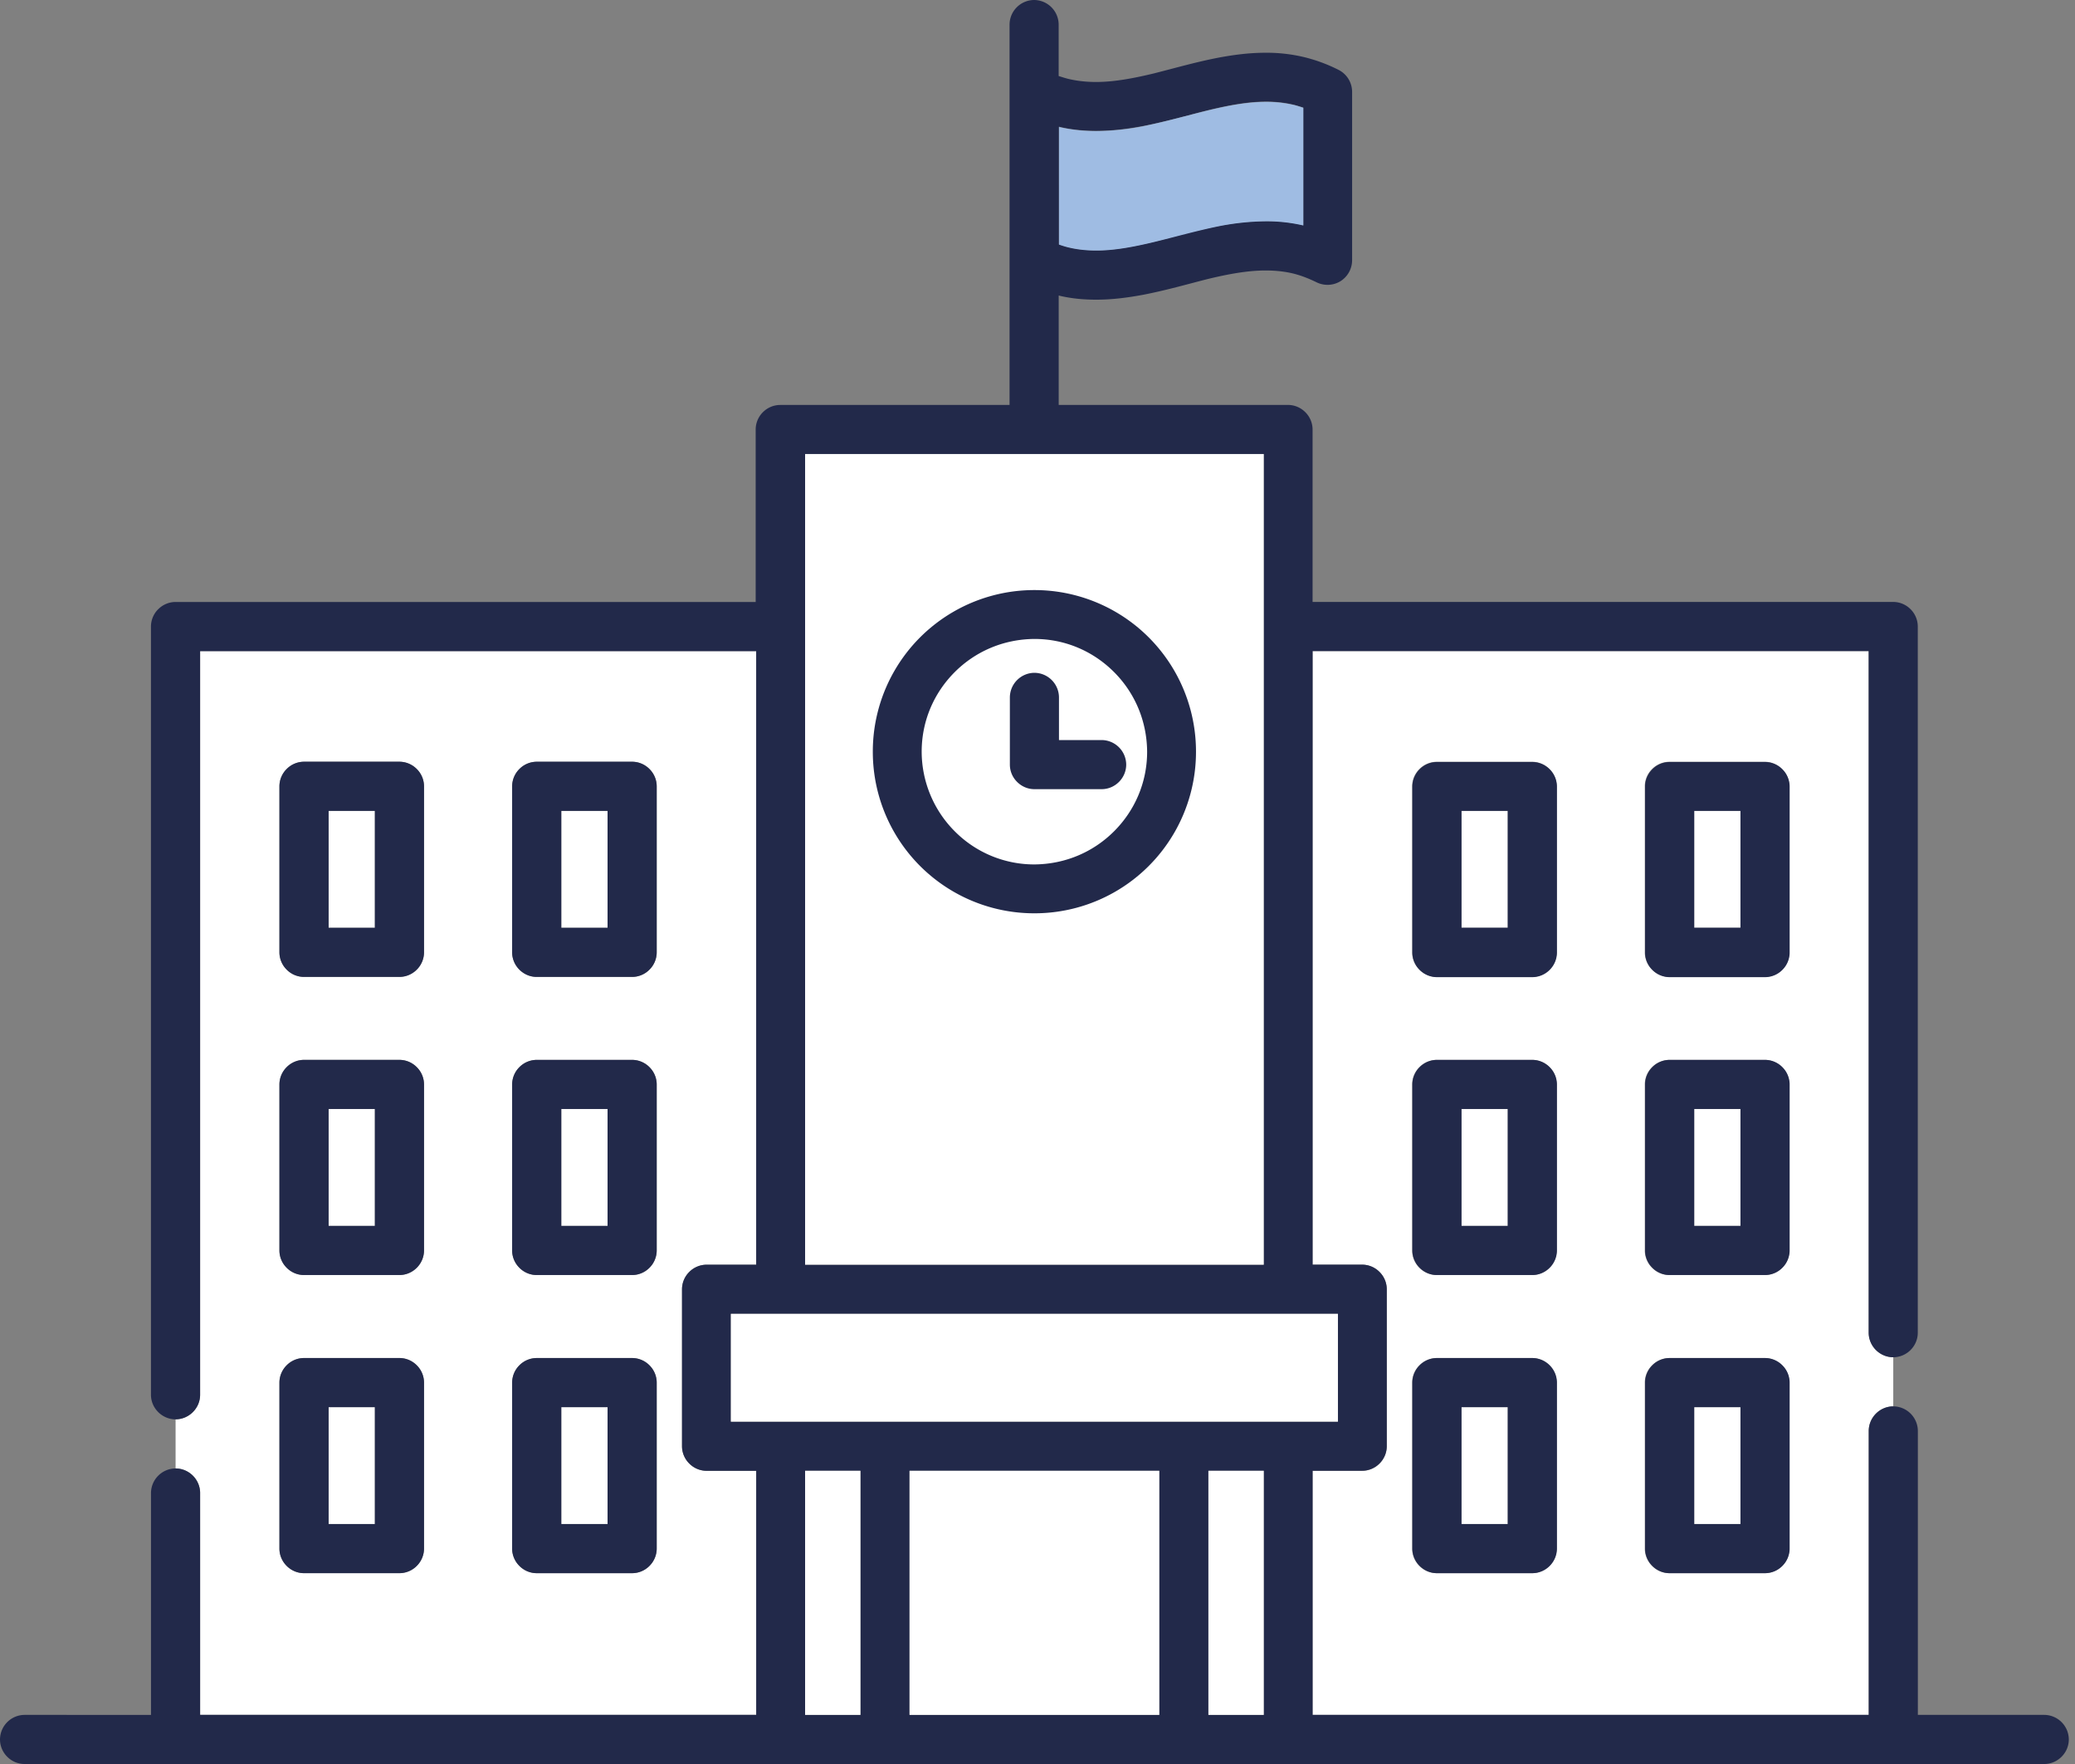 <svg width="60" height="51" fill="none" xmlns="http://www.w3.org/2000/svg"><rect width="100%" height="100%" fill="#808080" stroke="none"/><g clip-path="url(#clip0_128_1609)"><path d="M54.035 38.53V18.825h-16.08v17.74h1.435c.187 0 .366.075.5.21.135.134.21.314.21.5v4.538a.707.707 0 01-.21.501.707.707 0 01-.5.21h-1.435v7.057h16.08V41.37c0-.389.322-.71.71-.71v-1.42a.715.715 0 01-.71-.71zm-9.023 6.243a.707.707 0 01-.21.5.707.707 0 01-.5.21h-2.759a.708.708 0 01-.5-.21.707.707 0 01-.21-.5v-4.8c0-.187.075-.366.21-.5a.708.708 0 01.5-.21h2.759c.186 0 .366.075.5.21.135.134.21.313.21.5v4.8zm0-8.62a.707.707 0 01-.21.501.707.707 0 01-.5.21h-2.759a.708.708 0 01-.5-.21.707.707 0 01-.21-.5v-4.8c0-.187.075-.367.21-.501a.708.708 0 01.5-.21h2.759c.186 0 .366.075.5.21.135.134.21.314.21.5v4.8zm0-8.62a.707.707 0 01-.21.501.707.707 0 01-.5.21h-2.759a.708.708 0 01-.5-.21.707.707 0 01-.21-.5v-4.8c0-.187.075-.366.21-.5a.708.708 0 01.5-.21h2.759c.186 0 .366.075.5.21.135.134.21.313.21.5v4.8zm6.728 17.24a.708.708 0 01-.21.5.708.708 0 01-.5.21h-2.76a.708.708 0 01-.5-.21.708.708 0 01-.21-.5v-4.8c0-.187.075-.366.21-.5a.708.708 0 01.5-.21h2.759c.187 0 .366.075.5.21.135.134.21.313.21.5v4.8zm0-8.62a.708.708 0 01-.21.501.708.708 0 01-.5.21h-2.76a.708.708 0 01-.5-.21.708.708 0 01-.21-.5v-4.8c0-.187.075-.367.21-.501a.708.708 0 01.5-.21h2.759c.187 0 .366.075.5.21.135.134.21.314.21.5v4.8zm0-8.62a.708.708 0 01-.21.501.708.708 0 01-.5.21h-2.76a.708.708 0 01-.5-.21.708.708 0 01-.21-.5v-4.8c0-.187.075-.366.21-.5a.708.708 0 01.5-.21h2.759c.187 0 .366.075.5.21.135.134.21.313.21.5v4.8zM5.786 43.166v6.414h16.08v-7.057h-1.434a.708.708 0 01-.501-.21.707.707 0 01-.21-.5v-4.538c0-.187.075-.367.21-.501a.708.708 0 01.5-.21h1.436v-17.74H5.787v21.5c0 .39-.322.71-.71.71v1.421c.388 0 .71.322.71.71zm9.024-20.432c0-.187.074-.366.209-.5a.708.708 0 01.5-.21h2.76c.186 0 .366.075.5.21.135.134.21.313.21.5v4.8a.707.707 0 01-.21.5.707.707 0 01-.5.21h-2.76a.708.708 0 01-.5-.21.707.707 0 01-.21-.5v-4.8zm0 8.62c0-.187.074-.367.209-.501a.708.708 0 01.5-.21h2.76c.186 0 .366.075.5.21.135.134.21.314.21.5v4.8a.707.707 0 01-.21.501.707.707 0 01-.5.21h-2.76a.708.708 0 01-.5-.21.707.707 0 01-.21-.5v-4.8zm0 8.62c0-.188.074-.367.209-.502a.708.708 0 01.5-.209h2.76c.186 0 .366.075.5.21.135.134.21.313.21.5v4.8a.707.707 0 01-.21.5.707.707 0 01-.5.21h-2.76a.708.708 0 01-.5-.21.707.707 0 01-.21-.5v-4.8zM8.08 22.733c0-.187.075-.366.21-.5a.707.707 0 01.5-.21h2.76c.186 0 .365.075.5.21.135.134.21.313.21.5v4.8a.707.707 0 01-.21.5.708.708 0 01-.5.21H8.79a.707.707 0 01-.5-.21.708.708 0 01-.21-.5v-4.8zm0 8.62c0-.187.075-.367.21-.501a.707.707 0 01.5-.21h2.76c.186 0 .365.075.5.21.135.134.21.314.21.5v4.8a.707.707 0 01-.21.501.708.708 0 01-.5.21H8.79a.708.708 0 01-.5-.21.708.708 0 01-.21-.5v-4.8zm0 8.62c0-.188.075-.367.21-.502a.708.708 0 01.5-.209h2.76c.186 0 .365.075.5.21.135.134.21.313.21.5v4.8a.707.707 0 01-.21.5.708.708 0 01-.5.21H8.79a.708.708 0 01-.5-.21.707.707 0 01-.21-.5v-4.8z" fill="#fff"/><path d="M4.575 17.613a.708.708 0 00-.21.5v22.212c0 .388.322.71.711.71.389 0 .71-.322.71-.71v-21.5h16.08v17.74h-1.435a.708.708 0 00-.5.209.708.708 0 00-.21.5v4.538c0 .187.075.367.21.501.134.135.313.21.5.21h1.436v7.057H5.787v-6.415a.715.715 0 00-.71-.71.715.715 0 00-.711.71v6.415H.71a.715.715 0 00-.71.71c0 .389.321.71.71.71h58.401c.389 0 .71-.322.71-.71a.715.715 0 00-.71-.71h-3.655v-8.21a.715.715 0 00-.71-.71.715.715 0 00-.71.71v8.209H37.954v-7.058h1.435a.707.707 0 00.5-.209.708.708 0 00.21-.5v-4.539a.708.708 0 00-.21-.5.708.708 0 00-.5-.21h-1.435v-17.74h16.08V38.53c0 .39.322.71.71.71.39 0 .71-.32.71-.71V18.114a.708.708 0 00-.209-.501.708.708 0 00-.5-.21H37.954v-4.986a.708.708 0 00-.21-.5.708.708 0 00-.5-.21h-6.631V8.545s.022 0 .03.007c.358.083.71.112 1.053.112.471 0 .92-.06 1.361-.142.658-.127 1.278-.306 1.869-.456.59-.142 1.151-.246 1.667-.246.254 0 .501.022.74.074.24.053.479.143.725.262a.719.719 0 00.696-.022.716.716 0 00.343-.606V2.654a.713.713 0 00-.38-.628 4.61 4.61 0 00-1.07-.389 4.685 4.685 0 00-1.054-.112c-.47 0-.92.06-1.36.142-.658.127-1.279.307-1.87.456-.59.142-1.15.247-1.667.247-.254 0-.5-.023-.74-.075-.112-.022-.224-.06-.344-.097V.71a.715.715 0 00-.71-.71.715.715 0 00-.71.71v10.998h-6.631a.708.708 0 00-.5.208.708.708 0 00-.21.501v4.987H5.076a.708.708 0 00-.5.209zM24.88 49.58h-1.6v-7.058h1.6v7.058zm8.642 0H26.3v-7.058h7.222v7.058zm3.02 0h-1.6v-7.058h1.6v7.058zM30.62 3.663s.022 0 .03.008c.359.082.71.112 1.054.112.47 0 .92-.06 1.36-.142.658-.127 1.279-.307 1.87-.456.59-.142 1.15-.247 1.667-.247.254 0 .5.022.74.075.112.022.224.06.344.097v3.4s-.023 0-.03-.007a4.685 4.685 0 00-1.054-.112c-.471 0-.92.06-1.361.142-.658.127-1.278.306-1.869.456-.59.142-1.151.247-1.667.247-.254 0-.501-.023-.74-.075-.112-.023-.224-.06-.344-.097V3.663zm-7.341 9.464h13.262v23.437H23.28V13.127zm15.407 24.858v3.117H21.134v-3.117h17.553z" fill="#22294A"/><path d="M29.91 13.127h-6.63v23.437h13.262V13.127H29.91zm-5.03 29.396h-1.6v7.057h1.6v-7.057zm11.662 0h-1.6v7.057h1.6v-7.057zm2.146-4.538H21.134v3.117h17.553v-3.117z" fill="#fff"/><path d="M30.965 7.17c.24.052.486.074.74.074.516 0 1.077-.105 1.667-.247.59-.142 1.211-.321 1.87-.456a7.303 7.303 0 011.36-.142 4.642 4.642 0 011.084.12V3.117c-.112-.037-.224-.074-.344-.097a3.454 3.454 0 00-.74-.074c-.524 0-1.077.104-1.667.246-.591.142-1.211.322-1.87.456a7.22 7.22 0 01-1.36.142c-.344 0-.695-.03-1.054-.112-.008 0-.022 0-.03-.007v3.401c.112.038.224.075.344.097z" fill="#9FBCE3"/><path d="M10.84 23.444H9.502v3.38h1.338v-3.38z" fill="#fff"/><path d="M8.792 28.244h2.758a.708.708 0 00.501-.21.707.707 0 00.21-.5v-4.8a.708.708 0 00-.21-.501.708.708 0 00-.5-.21H8.79a.707.707 0 00-.5.21.708.708 0 00-.21.5v4.8c0 .187.075.367.21.501.134.135.314.21.5.21zm.71-4.8h1.338v3.38H9.502v-3.38z" fill="#22294A"/><path d="M17.568 23.444H16.23v3.38h1.338v-3.38z" fill="#fff"/><path d="M15.52 28.244h2.758a.707.707 0 00.501-.21.707.707 0 00.21-.5v-4.8a.708.708 0 00-.21-.501.707.707 0 00-.5-.21h-2.76a.708.708 0 00-.5.21.708.708 0 00-.21.5v4.8c0 .187.075.367.21.501.134.135.314.21.5.21zm.71-4.8h1.338v3.38H16.23v-3.38z" fill="#22294A"/><path d="M10.84 32.064H9.502v3.379h1.338v-3.38z" fill="#fff"/><path d="M8.792 36.863h2.758a.708.708 0 00.501-.21.708.708 0 00.21-.5v-4.8a.708.708 0 00-.21-.5.708.708 0 00-.5-.21H8.79a.708.708 0 00-.5.21.708.708 0 00-.21.5v4.8c0 .187.075.366.21.5.134.135.314.21.5.21zm.71-4.8h1.338v3.38H9.502v-3.38z" fill="#22294A"/><path d="M17.568 32.064H16.23v3.379h1.338v-3.38z" fill="#fff"/><path d="M15.52 36.863h2.758a.708.708 0 00.501-.21.708.708 0 00.21-.5v-4.8a.708.708 0 00-.21-.5.708.708 0 00-.5-.21h-2.76a.708.708 0 00-.5.21.708.708 0 00-.21.5v4.8c0 .187.075.366.21.5.134.135.314.21.5.21zm.71-4.8h1.338v3.38H16.23v-3.38z" fill="#22294A"/><path d="M10.84 40.683H9.502v3.38h1.338v-3.38z" fill="#fff"/><path d="M8.792 45.483h2.758a.708.708 0 00.501-.21.708.708 0 00.21-.5v-4.8a.707.707 0 00-.21-.5.708.708 0 00-.5-.21H8.79a.708.708 0 00-.5.21.707.707 0 00-.21.5v4.8c0 .186.075.366.21.5.134.135.314.21.5.21zm.71-4.8h1.338v3.38H9.502v-3.38z" fill="#22294A"/><path d="M17.568 40.683H16.23v3.38h1.338v-3.38z" fill="#fff"/><path d="M15.52 45.483h2.758a.707.707 0 00.501-.21.708.708 0 00.21-.5v-4.8a.707.707 0 00-.21-.5.707.707 0 00-.5-.21h-2.76a.708.708 0 00-.5.21.707.707 0 00-.21.5v4.8c0 .186.075.366.21.5.134.135.314.21.5.21zm.71-4.8h1.338v3.38H16.23v-3.38z" fill="#22294A"/><path d="M43.599 23.444H42.26v3.38h1.338v-3.38z" fill="#fff"/><path d="M44.31 22.031h-2.76a.707.707 0 00-.5.21.707.707 0 00-.21.5v4.8c0 .187.075.366.21.5.134.135.314.21.5.21h2.76a.708.708 0 00.5-.21.708.708 0 00.21-.5v-4.8a.707.707 0 00-.21-.5.708.708 0 00-.5-.21zm-.711 4.792H42.26v-3.379h1.338v3.38z" fill="#22294A"/><path d="M50.327 23.444h-1.338v3.38h1.338v-3.38z" fill="#fff"/><path d="M51.037 22.031H48.28a.707.707 0 00-.501.21.707.707 0 00-.21.5v4.8c0 .187.075.366.21.5.134.135.314.21.5.21h2.76a.707.707 0 00.5-.21.708.708 0 00.21-.5v-4.8a.707.707 0 00-.21-.5.707.707 0 00-.5-.21zm-.71 4.792h-1.338v-3.379h1.338v3.38z" fill="#22294A"/><path d="M43.599 32.064H42.26v3.379h1.338v-3.38z" fill="#fff"/><path d="M44.31 30.643h-2.76a.708.708 0 00-.5.21.708.708 0 00-.21.5v4.8c0 .187.075.366.21.5.134.135.314.21.5.21h2.76a.708.708 0 00.5-.21.708.708 0 00.21-.5v-4.8a.708.708 0 00-.21-.5.708.708 0 00-.5-.21zm-.711 4.8H42.26v-3.38h1.338v3.38z" fill="#22294A"/><path d="M50.327 32.064h-1.338v3.379h1.338v-3.38z" fill="#fff"/><path d="M51.037 30.643H48.28a.708.708 0 00-.501.21.708.708 0 00-.21.5v4.8c0 .187.075.366.21.5.134.135.314.21.5.21h2.76a.708.708 0 00.5-.21.708.708 0 00.21-.5v-4.8a.708.708 0 00-.21-.5.708.708 0 00-.5-.21zm-.71 4.8h-1.338v-3.38h1.338v3.38z" fill="#22294A"/><path d="M43.599 40.683H42.26v3.38h1.338v-3.38z" fill="#fff"/><path d="M44.31 39.263h-2.76a.707.707 0 00-.5.21.707.707 0 00-.21.5v4.8c0 .186.075.366.21.5.134.135.314.21.5.21h2.76a.708.708 0 00.5-.21.708.708 0 00.21-.5v-4.8a.707.707 0 00-.21-.5.708.708 0 00-.5-.21zm-.711 4.8H42.26v-3.38h1.338v3.38z" fill="#22294A"/><path d="M50.327 40.683h-1.338v3.38h1.338v-3.38z" fill="#fff"/><path d="M51.037 39.263H48.28a.707.707 0 00-.501.21.707.707 0 00-.21.5v4.8c0 .186.075.366.21.5.134.135.314.21.5.21h2.76a.707.707 0 00.5-.21.708.708 0 00.21-.5v-4.8a.707.707 0 00-.21-.5.707.707 0 00-.5-.21zm-.71 4.8h-1.338v-3.38h1.338v3.38z" fill="#22294A"/><path d="M29.91 18.48c-.904 0-1.711.366-2.302.957-.59.59-.95 1.398-.957 2.303 0 .904.367 1.712.957 2.302.59.59 1.398.95 2.303.957.904 0 1.712-.366 2.302-.957.591-.59.95-1.398.957-2.302 0-.905-.366-1.712-.957-2.303a3.268 3.268 0 00-2.302-.957zm2.655 3.626c0 .389-.322.71-.71.71H29.91a.708.708 0 01-.501-.21.708.708 0 01-.21-.5v-1.944c0-.389.322-.71.71-.71.39 0 .711.321.711.71v1.234h1.234c.388 0 .71.321.71.71z" fill="#fff"/><path d="M29.91 17.06a4.668 4.668 0 00-4.672 4.672 4.668 4.668 0 004.673 4.673 4.668 4.668 0 004.672-4.673 4.668 4.668 0 00-4.672-4.672zm2.303 6.975c-.59.59-1.398.95-2.302.957a3.236 3.236 0 01-2.303-.957 3.267 3.267 0 01-.957-2.303c0-.904.366-1.712.957-2.302.59-.59 1.398-.95 2.303-.957.904 0 1.712.366 2.302.957.59.59.95 1.398.957 2.302 0 .905-.366 1.712-.957 2.303z" fill="#22294A"/><path d="M30.621 21.396v-1.234a.715.715 0 00-.71-.71.715.715 0 00-.71.71v1.944c0 .187.074.366.209.5.135.135.314.21.5.21h1.945c.388 0 .71-.321.71-.71a.715.715 0 00-.71-.71H30.62z" fill="#22294A"/><path d="M33.521 42.523H26.3v7.057h7.221v-7.057z" fill="#fff"/></g><defs><clipPath id="clip0_128_1609"><path fill="#fff" d="M0 0h59.822v51H0z"/></clipPath></defs></svg>